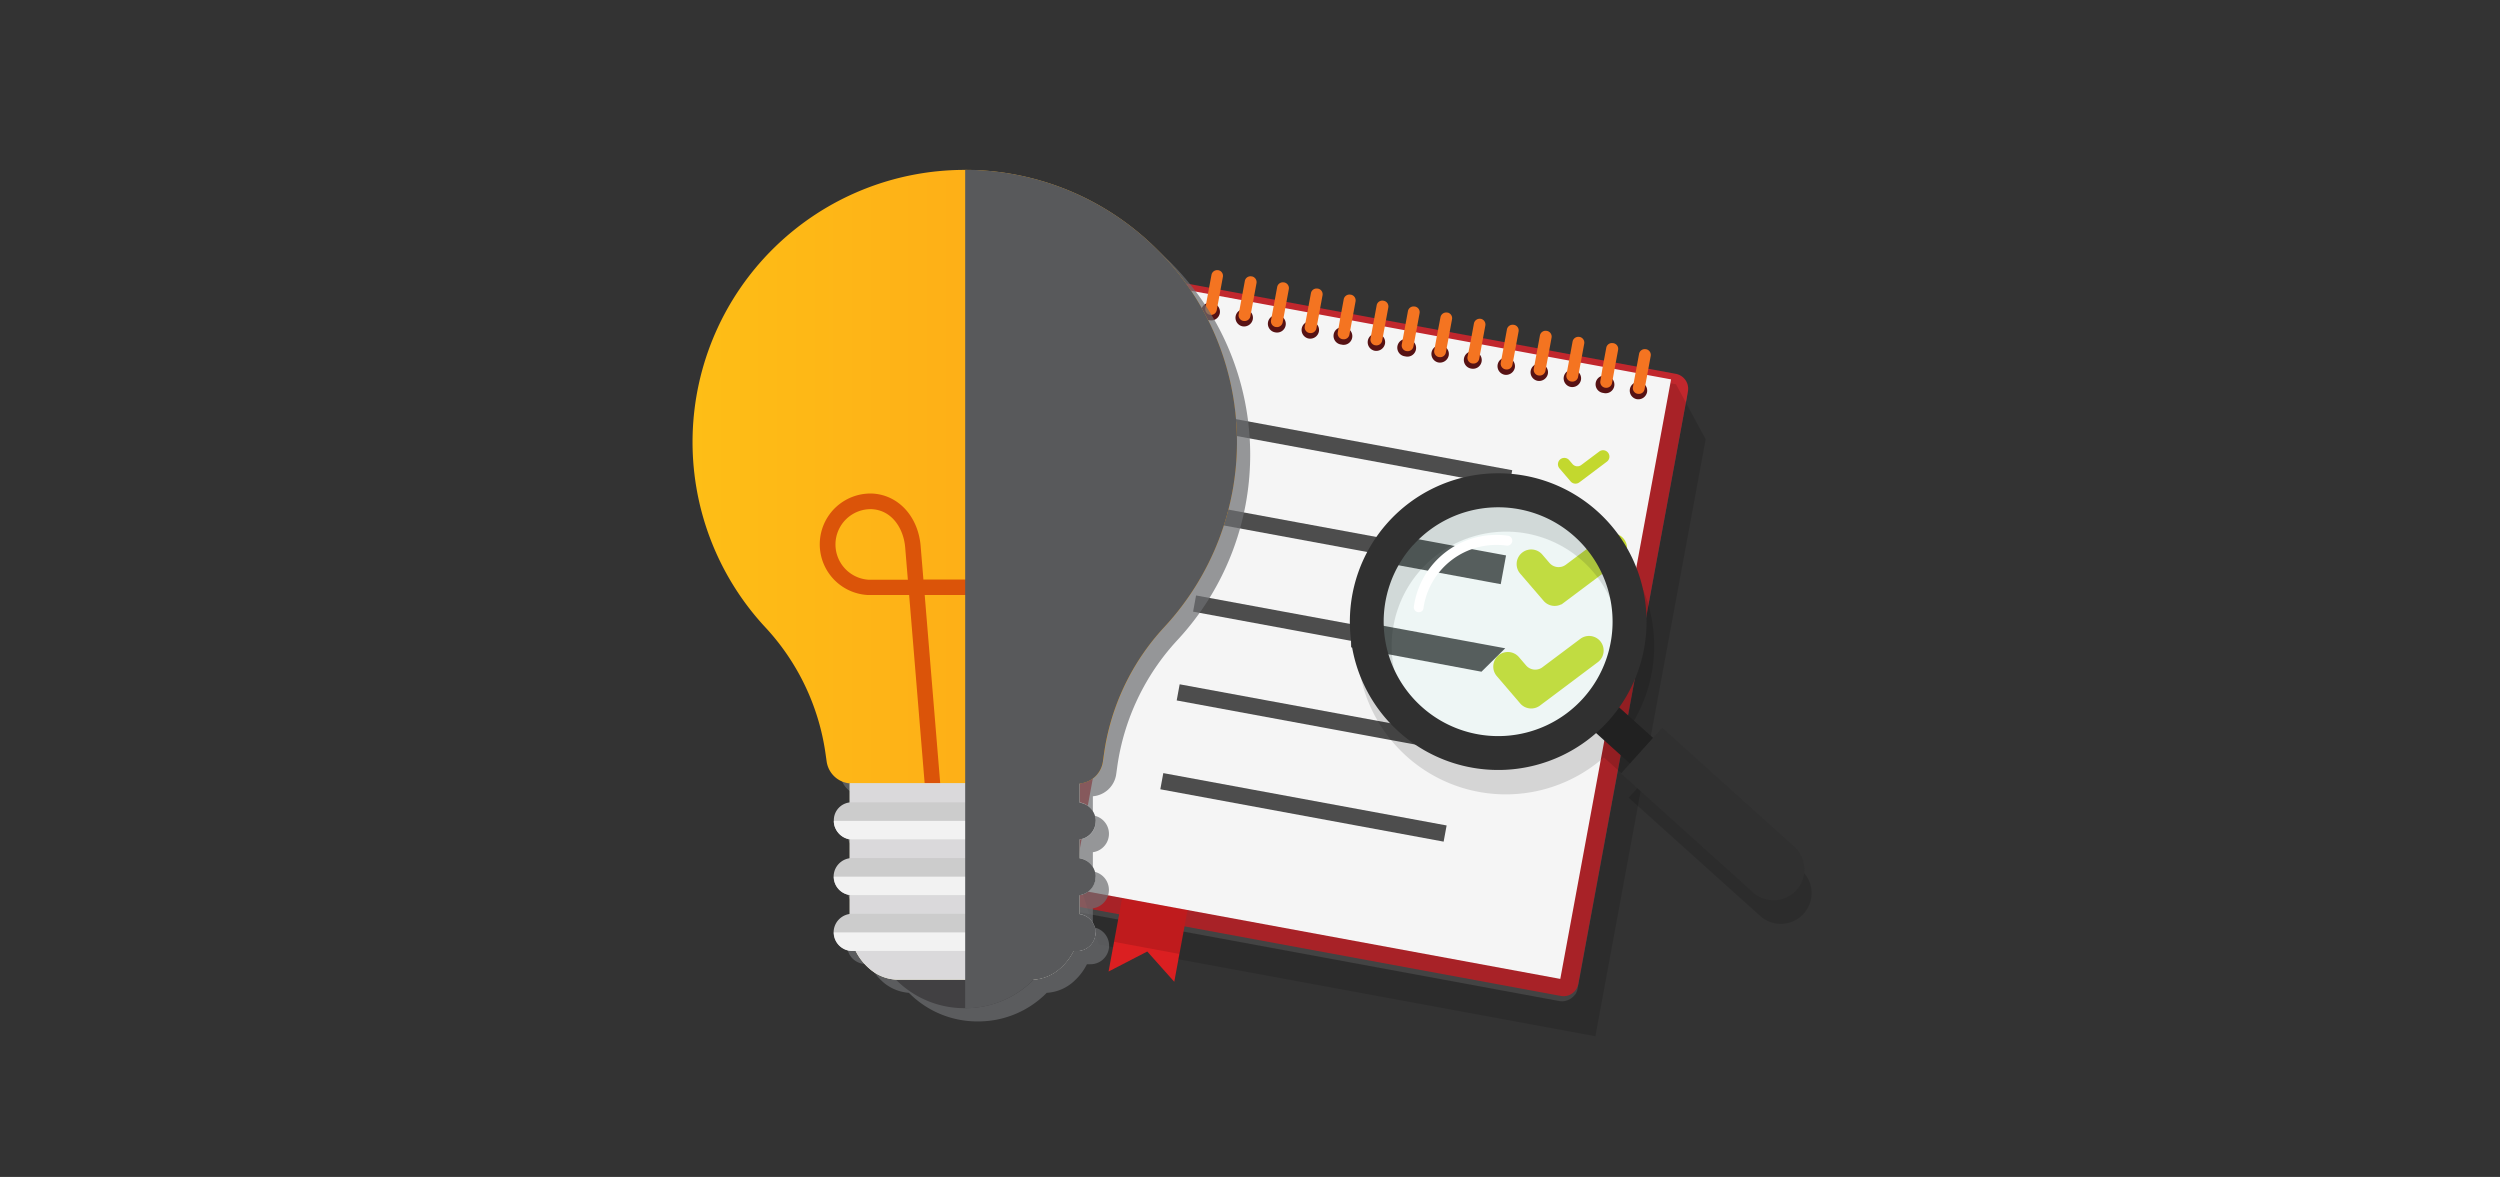 <svg xmlns="http://www.w3.org/2000/svg" xmlns:xlink="http://www.w3.org/1999/xlink" viewBox="0 0 504.57 237.54"><rect x="0" y="0" width="504.57" height="237.54" fill="#333333" stroke="none"/><defs><style>.cls-1{isolation:isolate;}.cls-13,.cls-2{fill:#4d4d4d;}.cls-3{fill:#c1272d;}.cls-12,.cls-3,.cls-4,.cls-6,.cls-8{fill-rule:evenodd;}.cls-4{fill:#db1f21;}.cls-14,.cls-5,.cls-6,.cls-7{mix-blend-mode:multiply;}.cls-14,.cls-6{opacity:0.13;}.cls-7{opacity:0.55;}.cls-8{fill:#f5f5f5;}.cls-9{fill:#f47421;}.cls-10,.cls-11{fill:#c3d82e;}.cls-11{stroke:#c3d82e;}.cls-11,.cls-13{stroke-miterlimit:10;stroke-width:0.5px;}.cls-12{fill:none;}.cls-13{stroke:#4d4d4d;}.cls-15{fill:#212121;}.cls-16{fill:#303030;}.cls-17{fill:#adfff7;opacity:0.1;}.cls-18{fill:#fff;}.cls-19{fill:#6d6e71;opacity:0.7;mix-blend-mode:hard-light;}.cls-20{fill:#414042;}.cls-21{fill:url(#linear-gradient);}.cls-22{fill:#db5409;}.cls-23{fill:#fffad5;}.cls-24{fill:#dad9db;}.cls-25{fill:#ccc;}.cls-26{fill:#f2f2f2;}.cls-27{mix-blend-mode:soft-light;}.cls-28{fill:#58595b;}</style><linearGradient id="linear-gradient" x1="139.79" y1="96.2" x2="249.65" y2="96.2" gradientUnits="userSpaceOnUse"><stop offset="0" stop-color="#febe16"/><stop offset="1" stop-color="#ffa118"/></linearGradient></defs><g class="cls-1"><g id="Layer_1" data-name="Layer 1"><rect class="cls-2" x="212.63" y="76.19" width="127.68" height="107.7" rx="3.04" transform="translate(98.37 378.29) rotate(-79.53)"/><path class="cls-3" d="M234.76,59.45,212.67,179a3,3,0,0,0,2.43,3.54L315,201a3,3,0,0,0,3.54-2.44L340.67,79a3.06,3.06,0,0,0-2.44-3.55L238.3,57A3,3,0,0,0,234.76,59.45Z"/><polygon class="cls-4" points="226.48 181.23 223.74 196.08 231.55 192.04 237 198.15 239.68 183.67 227.96 181.51 226.48 181.23"/><g class="cls-5"><path class="cls-6" d="M332,88.94a1.91,1.91,0,0,1-1.18-.74,1.69,1.69,0,0,1-.31-1.31,1.71,1.71,0,0,1,.75-1.12,1.86,1.86,0,0,1,1.37-.26,1.79,1.79,0,0,1,1.5,2,1.69,1.69,0,0,1-.76,1.12A1.89,1.89,0,0,1,332,88.94ZM221.73,190.63l2.92.54.2-1.08L238,192.53l-.2,1.08L322,209.15l22.26-120.5-6-11.1-3.9-.72-1.77,9.56-2-.38a1.58,1.58,0,0,1,.09.89,1.84,1.84,0,0,1-3.61-.66,1.63,1.63,0,0,1,.4-.81l-3.52-.65a1.71,1.71,0,0,1,.09.9,1.84,1.84,0,0,1-3.62-.67,1.73,1.73,0,0,1,.4-.8l-3.52-.66a1.62,1.62,0,0,1,.09.9,1.84,1.84,0,0,1-3.61-.67,1.56,1.56,0,0,1,.4-.8l-3.52-.65a1.67,1.67,0,0,1,.09.89,1.84,1.84,0,0,1-3.62-.67,1.73,1.73,0,0,1,.4-.8l-3.52-.65A1.58,1.58,0,0,1,304,82a1.84,1.84,0,0,1-3.61-.67,1.6,1.6,0,0,1,.4-.8l-3.52-.65a1.71,1.71,0,0,1,.09.9,1.84,1.84,0,1,1-3.22-1.48l-3.52-.65a1.62,1.62,0,0,1,.09.9,1.84,1.84,0,0,1-3.61-.67,1.56,1.56,0,0,1,.4-.8l-3-.57a1.62,1.62,0,0,1,.09.9,1.84,1.84,0,0,1-3.61-.67,1.56,1.56,0,0,1,.4-.8l-3.52-.65a1.81,1.81,0,1,1-3.53.22,1.73,1.73,0,0,1,.4-.8l-3.52-.65a1.58,1.58,0,0,1,.09.89,1.84,1.84,0,0,1-3.61-.67,1.56,1.56,0,0,1,.4-.8l-3.52-.65a1.67,1.67,0,0,1,.09.89,1.84,1.84,0,1,1-3.22-1.47l-3.52-.65a1.62,1.62,0,0,1,.09.9,1.84,1.84,0,0,1-3.61-.67,1.56,1.56,0,0,1,.4-.8l-3.52-.65a1.66,1.66,0,0,1,.09.89,1.84,1.84,0,0,1-3.62-.67,1.73,1.73,0,0,1,.4-.8l-6.56-1.21-3,16.45-3.09-1-17.36,94Z"/></g><rect class="cls-7" x="284.17" y="24.63" width="6.21" height="93.09" transform="translate(409.45 -198.4) rotate(100.47)"/><path class="cls-8" d="M216.45,179.38l98.46,18.19,22.36-121L238.8,58.39ZM330.28,80.55a1.76,1.76,0,1,1,2.14-1.39A1.8,1.8,0,0,1,330.28,80.55Zm-6.67-1.24a1.76,1.76,0,1,1,.64-3.45,1.76,1.76,0,1,1-.64,3.45Zm-6.67-1.23a1.76,1.76,0,1,1,2.14-1.39A1.79,1.79,0,0,1,316.94,78.08Zm-6.67-1.23a1.76,1.76,0,1,1,2.13-1.39A1.8,1.8,0,0,1,310.27,76.85Zm-6.67-1.23a1.76,1.76,0,1,1,2.13-1.39A1.8,1.8,0,0,1,303.6,75.62Zm-6.67-1.23a1.76,1.76,0,1,1,.64-3.46,1.76,1.76,0,1,1-.64,3.46Zm-6.67-1.24a1.76,1.76,0,1,1,2.13-1.39A1.81,1.81,0,0,1,290.26,73.15Zm-6.67-1.23a1.76,1.76,0,1,1,.64-3.45,1.76,1.76,0,1,1-.64,3.45Zm-6.2-1.14a1.76,1.76,0,1,1,2.14-1.4A1.8,1.8,0,0,1,277.39,70.78Zm-6.67-1.24a1.76,1.76,0,1,1,.64-3.45,1.76,1.76,0,1,1-.64,3.45Zm-6.67-1.23a1.76,1.76,0,1,1,2.14-1.39A1.79,1.79,0,0,1,264.05,68.31Zm-6.67-1.23a1.76,1.76,0,1,1,.64-3.46,1.76,1.76,0,1,1-.64,3.46Zm-6.67-1.23a1.76,1.76,0,1,1,2.14-1.4A1.8,1.8,0,0,1,250.71,65.85ZM244,64.61a1.76,1.76,0,1,1,.64-3.45,1.76,1.76,0,1,1-.64,3.45Z"/><path class="cls-9" d="M306.49,66.91l-.71,3.85-.53,2.86a1.15,1.15,0,0,1-1.35.93h-.06a1.17,1.17,0,0,1-.94-1.35l.53-2.86.71-3.85a1.17,1.17,0,0,1,1.36-.93h.06A1.15,1.15,0,0,1,306.49,66.91ZM259.18,57h-.05a1.16,1.16,0,0,0-1.36.93l-.71,3.85-.53,2.86a1.17,1.17,0,0,0,.93,1.36h.06a1.17,1.17,0,0,0,1.36-.94l.53-2.86.71-3.84A1.17,1.17,0,0,0,259.18,57Zm39.66,7.35h0a1.18,1.18,0,0,0-1.36.94l-.71,3.84L296.19,72a1.16,1.16,0,0,0,.93,1.36h.06a1.17,1.17,0,0,0,1.36-.93l.53-2.86.71-3.85A1.17,1.17,0,0,0,298.84,64.34Zm-13.32-2.48h0a1.16,1.16,0,0,0-1.36.93l-.71,3.85-.53,2.86a1.15,1.15,0,0,0,.93,1.35h.06a1.17,1.17,0,0,0,1.36-.93l.53-2.86.71-3.85A1.16,1.16,0,0,0,285.52,61.86Zm6.63,1.22h-.06a1.17,1.17,0,0,0-1.36.93L290,67.85l-.53,2.86a1.18,1.18,0,0,0,.94,1.36h.06a1.16,1.16,0,0,0,1.35-.94l.53-2.86.71-3.84A1.16,1.16,0,0,0,292.15,63.08ZM266,58.25h-.06a1.16,1.16,0,0,0-1.36.93L263.87,63l-.53,2.86a1.15,1.15,0,0,0,.94,1.35l.05,0a1.18,1.18,0,0,0,1.36-.94l.53-2.86.71-3.84A1.16,1.16,0,0,0,266,58.25Zm6.62,1.22h-.06a1.17,1.17,0,0,0-1.36.94l-.71,3.84L270,67.1a1.17,1.17,0,0,0,.93,1.36H271a1.15,1.15,0,0,0,1.35-.94l.53-2.85.71-3.85A1.17,1.17,0,0,0,272.62,59.47Zm6.59,1.22h0a1.16,1.16,0,0,0-1.36.93l-.71,3.85-.53,2.86a1.17,1.17,0,0,0,.93,1.36h.06a1.17,1.17,0,0,0,1.36-.94l.53-2.86.71-3.84A1.17,1.17,0,0,0,279.21,60.69Zm33,6.09h-.05a1.16,1.16,0,0,0-1.36.93l-.71,3.85-.53,2.86a1.17,1.17,0,0,0,.93,1.36h.06a1.17,1.17,0,0,0,1.36-.94l.53-2.85.71-3.85A1.17,1.17,0,0,0,312.18,66.78ZM245.93,54.54h-.06a1.17,1.17,0,0,0-1.36.93l-.71,3.85-.53,2.86a1.17,1.17,0,0,0,.94,1.36h0a1.17,1.17,0,0,0,1.36-.94l.53-2.86.71-3.84A1.16,1.16,0,0,0,245.93,54.54ZM318.81,68h-.06a1.18,1.18,0,0,0-1.36.94l-.71,3.85-.53,2.85a1.17,1.17,0,0,0,.94,1.36h.05a1.16,1.16,0,0,0,1.36-.93l.53-2.86.71-3.85A1.17,1.17,0,0,0,318.81,68Zm6.79,1.26h-.06a1.15,1.15,0,0,0-1.35.93L323.48,74,323,76.89a1.17,1.17,0,0,0,.93,1.36h.06a1.17,1.17,0,0,0,1.36-.94l.52-2.86.71-3.84A1.16,1.16,0,0,0,325.6,69.26Zm6.62,1.22h-.05a1.17,1.17,0,0,0-1.36.94l-.71,3.84-.53,2.86a1.16,1.16,0,0,0,.94,1.36h.05a1.16,1.16,0,0,0,1.36-.93l.53-2.86.71-3.85A1.17,1.17,0,0,0,332.22,70.48Zm-79.57-14.7h-.06a1.16,1.16,0,0,0-1.35.94l-.71,3.84L250,63.41a1.17,1.17,0,0,0,.93,1.36H251a1.17,1.17,0,0,0,1.36-.93l.53-2.86.71-3.85A1.18,1.18,0,0,0,252.65,55.78Z"/><path class="cls-10" d="M317,97.17l-2.25-2.63a1.29,1.29,0,0,1,.2-1.87h0a1.3,1.3,0,0,1,1.75.19l.68.8a1.29,1.29,0,0,0,1.75.2l3.64-2.73a1.28,1.28,0,0,1,1.75.19h0a1.28,1.28,0,0,1-.21,1.86l-5.56,4.18A1.29,1.29,0,0,1,317,97.17Z"/><path class="cls-11" d="M311.74,121.11,307,115.6a2.69,2.69,0,0,1,.43-3.91h0a2.69,2.69,0,0,1,3.66.4l1.44,1.68a2.69,2.69,0,0,0,3.66.4l7.63-5.72a2.69,2.69,0,0,1,3.66.4h0a2.7,2.7,0,0,1-.43,3.91l-11.67,8.75A2.69,2.69,0,0,1,311.74,121.11Z"/><path class="cls-11" d="M307,141.8l-4.72-5.51a2.7,2.7,0,0,1,.43-3.91h0a2.7,2.7,0,0,1,3.66.4l1.44,1.68a2.68,2.68,0,0,0,3.66.4l7.63-5.72a2.7,2.7,0,0,1,3.66.4h0a2.69,2.69,0,0,1-.43,3.91l-11.67,8.75A2.68,2.68,0,0,1,307,141.8Z"/><rect class="cls-2" x="274.65" y="62.17" width="3.32" height="58.15" transform="translate(136.38 346.38) rotate(-79.53)"/><path class="cls-2" d="M289.21,110.48l-44.5-8.22-.6,3.26,41.56,7.68A22.85,22.85,0,0,1,289.21,110.48Z"/><path class="cls-2" d="M278.56,127.05l-37.16-6.87-.6,3.27,37.58,6.94A21.93,21.93,0,0,1,278.56,127.05Z"/><path class="cls-2" d="M285.69,146.9l-47.6-8.79-.6,3.26,56.05,10.36a23,23,0,0,1-7.54-4.52C285.89,147.11,285.8,147,285.69,146.9Z"/><rect class="cls-2" x="261.41" y="133.87" width="3.32" height="58.15" transform="translate(55.04 392.03) rotate(-79.53)"/><path class="cls-12" d="M316.88,112.87a23.08,23.08,0,0,0-27.67-2.39l12.68,2.34-.6,3.27-15.62-2.89c-.48.45-.95.91-1.4,1.4a23,23,0,0,0-5.71,12.45l20,3.7L298,134l-19.6-3.62a23,23,0,0,0,7.31,16.51l9.58,1.77-.6,3.27-1.13-.21a23.09,23.09,0,0,0,23.34-38.86Z"/><path class="cls-13" d="M303.67,112.3l-20.62-3.81a37.29,37.29,0,0,0-5.76,4.43l25.4,4.69Z"/><path class="cls-13" d="M303.28,131l-30.1-5.56a33.85,33.85,0,0,0-.26,5l26,4.86Z"/><path class="cls-13" d="M295.27,148.67l-9.58-1.77c.11.1.2.21.31.31a23,23,0,0,0,7.54,4.52l1.13.21Z"/><path class="cls-14" d="M363.72,175.76l-10-8.94-16.71-15-1.82,2-6.83-6.14a29.95,29.95,0,1,0-4.66,5.18l6.83,6.14-1.83,2,22.38,20.12L355.4,185a6.22,6.22,0,0,0,8.32-9.24Zm-75.19-28.2a23.09,23.09,0,1,1,32.61-1.73A23.09,23.09,0,0,1,288.53,147.56Z"/><rect class="cls-15" x="317.68" y="144.47" width="19.39" height="6.97" transform="translate(471.87 476.87) rotate(-138.04)"/><path class="cls-16" d="M327.16,156.11l26.65,24a6.21,6.21,0,0,0,8.78-.47h0a6.21,6.21,0,0,0-.47-8.77l-26.65-24Z"/><circle class="cls-17" cx="302.1" cy="125.4" r="23.86" transform="translate(-18.77 61.88) rotate(-11.35)"/><path class="cls-16" d="M280.11,105.45a29.94,29.94,0,1,0,42.29-2.25A29.94,29.94,0,0,0,280.11,105.45Zm5.1,4.58a23.09,23.09,0,1,1,1.72,32.61A23.08,23.08,0,0,1,285.21,110Z"/><path class="cls-18" d="M286.91,123.43a1,1,0,0,0,.38-.65,14.88,14.88,0,0,1,16.78-12.66,1,1,0,1,0,.28-2,16.82,16.82,0,0,0-19,14.34,1,1,0,0,0,1.57.92Z"/><path class="cls-19" d="M199.31,36.92a54.93,54.93,0,0,0-42.2,92.21,47,47,0,0,1,12.2,25.47l.23,1.68a5.18,5.18,0,0,0,4.71,4.45v3.86A3.76,3.76,0,0,0,171,168.3h0a3.76,3.76,0,0,0,3.25,3.72v3.82a3.75,3.75,0,0,0,0,7.43v3.82a3.75,3.75,0,0,0,.5,7.47h.7A11.31,11.31,0,0,0,178,198l.12.12a9,9,0,0,0,5.32,2.26l.19.19a19.39,19.39,0,0,0,13.72,5.58h0a19.37,19.37,0,0,0,13.72-5.58l.18-.19a8.88,8.88,0,0,0,5.42-2.26l.12-.12a11.31,11.31,0,0,0,2.58-3.39h.7a3.75,3.75,0,0,0,.5-7.47v-3.82a3.75,3.75,0,0,0,0-7.43V172a3.76,3.76,0,0,0,3.25-3.72h0a3.76,3.76,0,0,0-3.25-3.71v-3.86a5.18,5.18,0,0,0,4.71-4.45l.2-1.44a47.24,47.24,0,0,1,12.19-25.67,54.93,54.93,0,0,0-38.39-92.25Z"/><path class="cls-20" d="M194.67,203.48h0A19.43,19.43,0,0,1,181,197.9l-.21-.22h27.87l-.22.22A19.4,19.4,0,0,1,194.67,203.48Z"/><path class="cls-21" d="M172,158.13h45.49a5.19,5.19,0,0,0,5.14-4.47l.2-1.44A47.31,47.31,0,0,1,235,126.55a54.93,54.93,0,1,0-80.59,0A47.08,47.08,0,0,1,166.6,152l.24,1.68A5.17,5.17,0,0,0,172,158.13Z"/><path class="cls-22" d="M224.29,109.42a10.26,10.26,0,0,0-10.68-9.81c-5.22.22-9.25,4.52-9.81,10.48l-.56,6.88H186.37l-.57-6.9c-.55-5.94-4.58-10.24-9.81-10.46a10.25,10.25,0,0,0-.86,20.48h8.36l3.18,38.61,3.12-.26-3.16-38.35H203l-3.17,38.35,3.12.26,3.19-38.61h8.35A10.26,10.26,0,0,0,224.29,109.42ZM175.23,117a7.13,7.13,0,0,1,.63-14.24c4.24.18,6.49,4,6.82,7.61l.55,6.63Zm39.14,0h-8l.54-6.61c.34-3.67,2.58-7.45,6.82-7.63a7.13,7.13,0,0,1,.63,14.24Z"/><path class="cls-23" d="M208,197.73H181.41a8.87,8.87,0,0,1-6-2.29l-.13-.11a11.41,11.41,0,0,1-3.78-8.47V158.1h46.35v28.76a11.4,11.4,0,0,1-3.77,8.47l-.13.11A8.89,8.89,0,0,1,208,197.73Z"/><path class="cls-24" d="M208,197.73H181.41a8.87,8.87,0,0,1-6-2.29l-.13-.11a11.41,11.41,0,0,1-3.78-8.47V158.1h46.35v28.76a11.4,11.4,0,0,1-3.77,8.47l-.13.11A8.89,8.89,0,0,1,208,197.73Z"/><rect class="cls-25" x="168.29" y="161.93" width="52.85" height="7.5" rx="3.6"/><path class="cls-25" d="M172,180.68h45.35a3.76,3.76,0,0,0,3.75-3.75h0a3.76,3.76,0,0,0-3.75-3.75H172a3.76,3.76,0,0,0-3.75,3.75h0A3.76,3.76,0,0,0,172,180.68Z"/><path class="cls-25" d="M172,191.93h45.35a3.76,3.76,0,0,0,3.75-3.75h0a3.76,3.76,0,0,0-3.75-3.75H172a3.76,3.76,0,0,0-3.75,3.75h0A3.76,3.76,0,0,0,172,191.93Z"/><path class="cls-26" d="M172,169.43h45.35a3.76,3.76,0,0,0,3.75-3.75H168.29A3.76,3.76,0,0,0,172,169.43Z"/><path class="cls-26" d="M172,180.68h45.35a3.76,3.76,0,0,0,3.75-3.75H168.29A3.76,3.76,0,0,0,172,180.68Z"/><path class="cls-26" d="M172,191.93h45.35a3.76,3.76,0,0,0,3.75-3.75H168.29A3.76,3.76,0,0,0,172,191.93Z"/><g class="cls-27"><path class="cls-28" d="M196.6,34.3l-1.8,0v169.2a19.37,19.37,0,0,0,13.59-5.57l.19-.19a8.89,8.89,0,0,0,5.41-2.27l.13-.11a11.48,11.48,0,0,0,2.57-3.4h.7a3.76,3.76,0,0,0,3.75-3.75h0a3.76,3.76,0,0,0-3.25-3.71v-3.82a3.75,3.75,0,0,0,0-7.43v-3.83a3.75,3.75,0,0,0,3.25-3.71h0a3.76,3.76,0,0,0-3.25-3.71v-3.86a5.18,5.18,0,0,0,4.71-4.45l.2-1.44A47.31,47.31,0,0,1,235,126.55,54.93,54.93,0,0,0,196.6,34.3Z"/></g></g></g></svg>